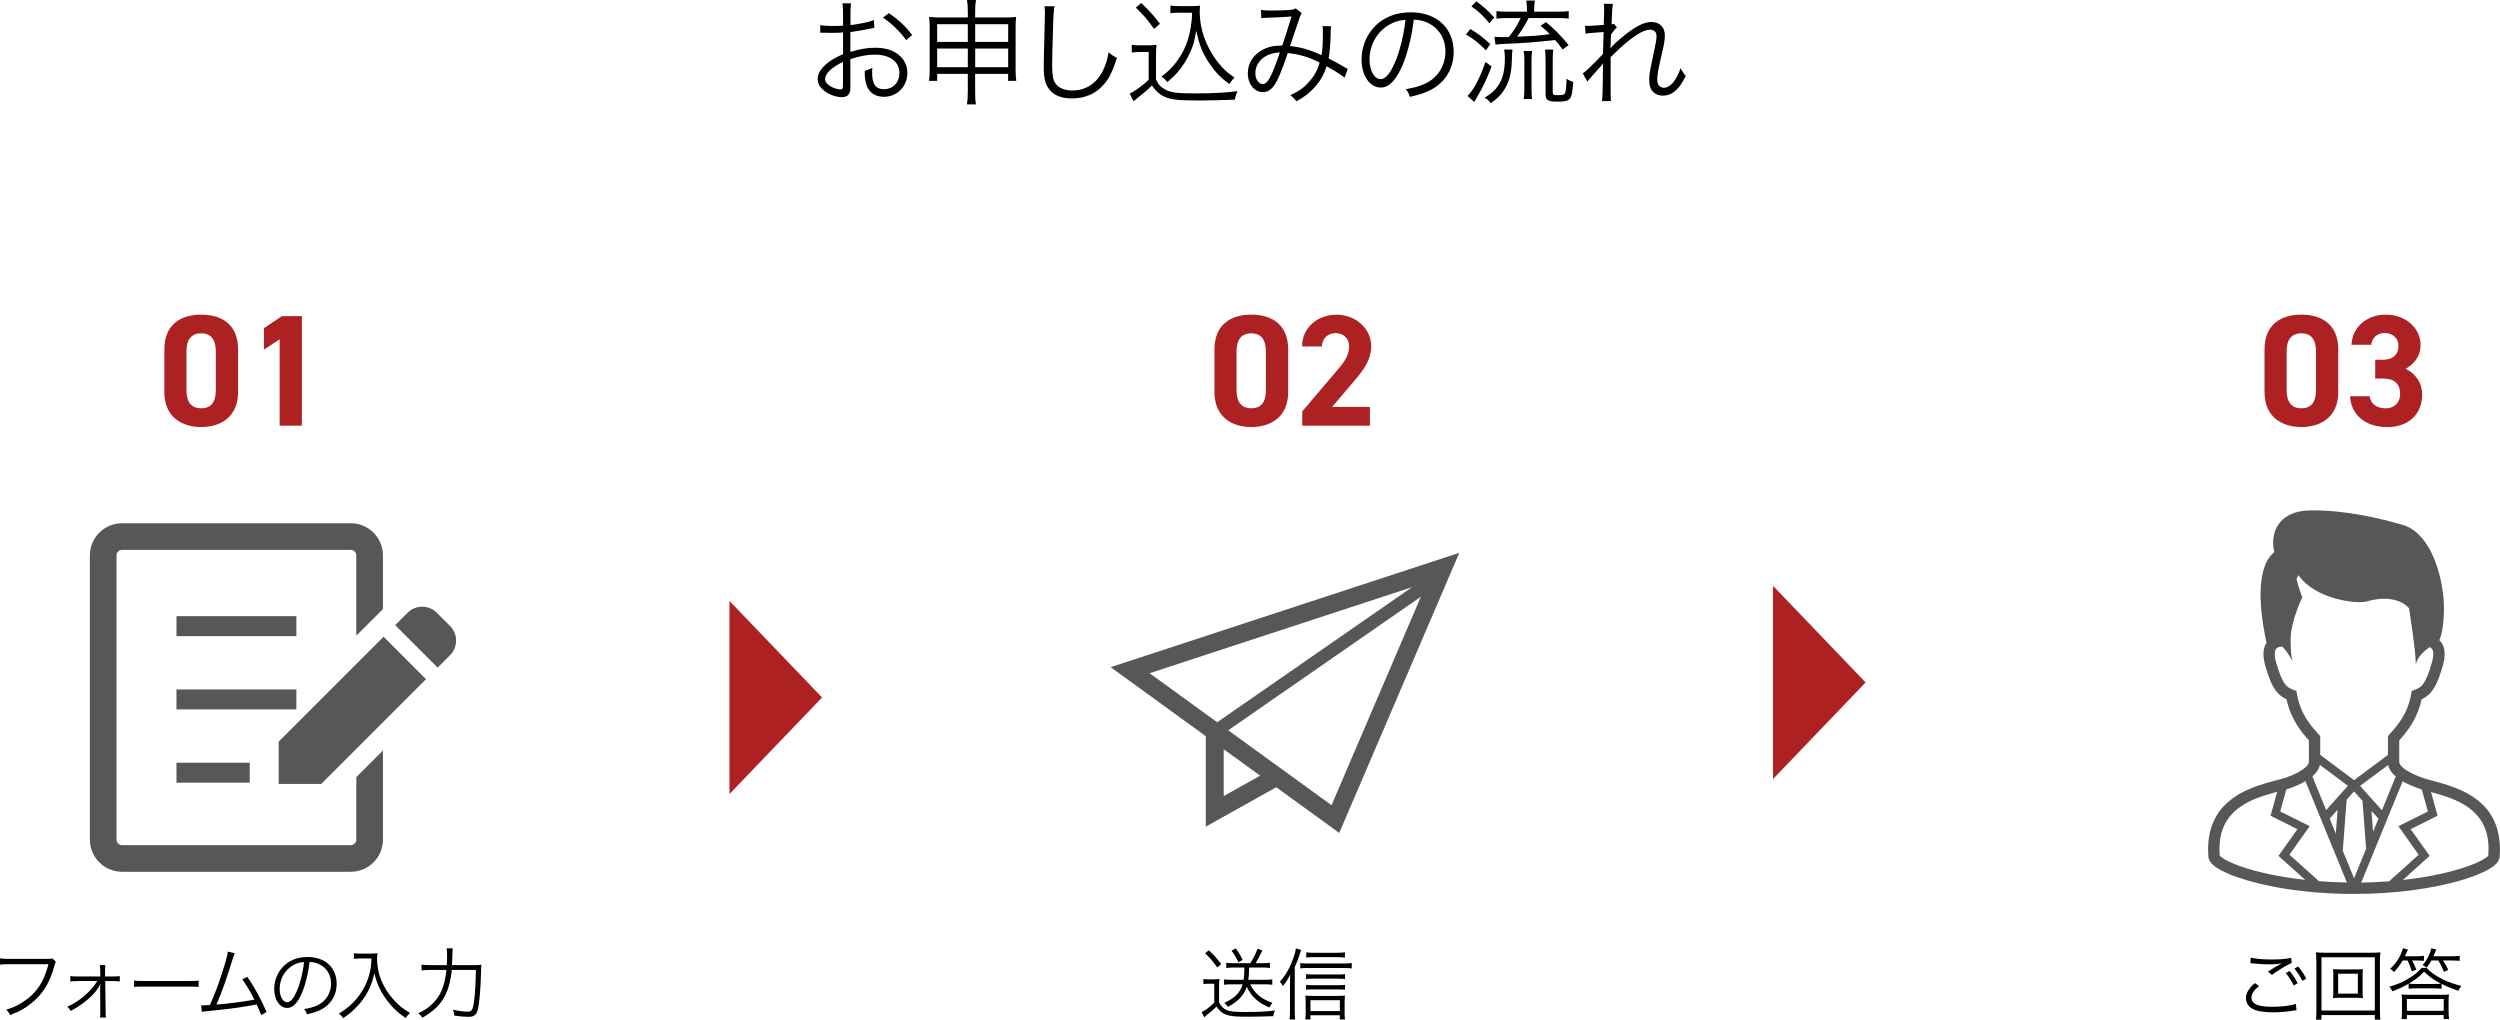 <svg xmlns="http://www.w3.org/2000/svg" id="_&#x30EC;&#x30A4;&#x30E4;&#x30FC;_2" viewBox="0 0 450.37 183.69"><defs><style>.cls-1,.cls-2,.cls-3{stroke-width:0px;}.cls-2{fill:#575757;}.cls-3{fill:#ae2123;}</style></defs><g id="_&#x30EC;&#x30A4;&#x30E4;&#x30FC;_1-2"><path class="cls-1" d="m157.48,5.02c-.25.04-.33.06-.62.12-1.7.35-2.7.52-3.67.62v3.59c1.81-.54,3.07-.75,4.46-.75,1.47,0,2.72.29,3.67.87,1.37.81,2.14,2.14,2.14,3.67,0,2.43-1.85,4.3-4.23,4.3-1.64,0-2.8-.85-3.2-2.34-.19-.69-.27-1.31-.25-2.35.64-.17.85-.25,1.37-.54-.04.37-.04.56-.04.81,0,2.16.62,3.05,2.14,3.05,1.62,0,2.78-1.22,2.78-2.93,0-2.03-1.72-3.3-4.44-3.3-1.33,0-2.66.25-4.4.81v5.19c0,1.12-.5,1.66-1.51,1.66-1.16,0-2.51-.52-3.42-1.33-.64-.56-.96-1.2-.96-1.95,0-.91.52-1.81,1.64-2.76.77-.64,1.62-1.14,2.93-1.7v-3.92q-.19.02-.83.06c-.37.02-.73.02-1.33.02-.31,0-.87,0-1.1-.02h-.85v-1.37c.6.1,1.18.15,2.12.15.56,0,1.37-.02,1.99-.06v-2.05c0-.83-.02-1.35-.1-1.97h1.54c-.08.58-.1.97-.1,1.93v1.99c1.79-.23,3.09-.5,4.23-.89l.06,1.39Zm-5.62,6.12c-2.05,1-3.22,2.12-3.22,3.11,0,.44.29.85.89,1.25.56.35,1.31.6,1.85.6.42,0,.48-.12.48-1.02v-3.94Zm11.39-3.9c-1.1-1.54-2.57-2.97-4.19-4.07l1.08-.81c1.91,1.35,2.95,2.34,4.19,3.94l-1.08.93Z"></path><path class="cls-1" d="m168.83,13.3v1.27h-1.47c.08-.58.12-1.2.12-1.87v-7.68c0-.85-.02-1.29-.12-1.97.79.08,1.25.1,2.28.1h4.71v-1.02c0-1-.04-1.49-.15-2.14h1.62c-.1.62-.15,1.2-.15,2.12v1.04h5c1.12,0,1.64-.02,2.39-.1-.08.62-.1,1.08-.1,1.93v7.72c0,.69.04,1.29.12,1.87h-1.47v-1.27h-5.94v3.13c0,1.2.02,1.68.15,2.37h-1.62c.1-.73.15-1.22.15-2.37v-3.13h-5.52Zm0-8.94v3.2h5.52v-3.2h-5.52Zm0,4.38v3.36h5.52v-3.36h-5.52Zm6.85-1.18h5.94v-3.2h-5.94v3.2Zm0,4.54h5.94v-3.36h-5.94v3.36Z"></path><path class="cls-1" d="m189.96,1.12c-.12.71-.21,1.76-.27,4.38-.08,2.49-.15,5.31-.15,6.25,0,.25.02.77.04,1.25.08,1.25.35,1.93.98,2.49.58.52,1.52.81,2.59.81,2.47,0,4.38-1.25,5.56-3.61.48-1,.73-1.81,1.02-3.26.58.5.83.66,1.49,1-.79,2.43-1.39,3.65-2.3,4.71-1.47,1.74-3.42,2.59-5.85,2.59-1.76,0-3.07-.5-3.9-1.45-.85-.98-1.14-2.08-1.14-4.25,0-1.39.02-1.91.19-8.45.02-.62.02-1.02.02-1.35,0-.44-.02-.68-.08-1.1h1.81Z"></path><path class="cls-1" d="m203.88,8.07c.48.08.81.1,1.6.1h1.27c.62,0,1.08-.02,1.6-.1-.08.64-.1,1.16-.1,2.18v4.05c.46,1,.79,1.35,1.74,1.87,1,.52,2.2.66,5.42.66s5.67-.15,7.51-.42c-.27.64-.37,1-.48,1.54-1.93.08-4.3.15-6.1.15-3.47,0-4.73-.08-5.77-.39-1.33-.39-2.24-1.08-3.05-2.32-.66.68-1.33,1.25-2.14,1.89q-.64.5-1.18.97l-.69-1.39c.96-.44,2.45-1.54,3.42-2.49v-5h-1.54c-.66,0-1.04.02-1.51.1v-1.39Zm1.7-7.53c1.37,1.29,2.32,2.32,3.38,3.74l-1.06.93c-1.22-1.74-1.83-2.45-3.28-3.82l.95-.85Zm6.93,1.74c-.71,0-1.18.02-1.66.1V1c.46.08.89.1,1.68.1h2.12c.73,0,1.16-.02,1.56-.08-.06.37-.08.73-.08,1.12,0,2.28.6,4.61,1.79,6.79.64,1.22,1.43,2.32,2.3,3.24.69.73,1.14,1.1,2.18,1.79-.37.37-.64.71-.91,1.18-1.62-1.14-2.57-2.16-3.78-3.96-1.12-1.7-1.62-2.99-2.22-5.67-.29,1.81-.5,2.57-.98,3.69-.64,1.49-1.54,2.91-2.59,4.07-.46.5-.81.83-1.64,1.52-.33-.44-.54-.62-1.02-1.02,1.16-.85,1.85-1.54,2.76-2.74,1.74-2.32,2.64-5.21,2.74-8.74h-2.24Z"></path><path class="cls-1" d="m227.15,1.78c.54.1,1,.12,2.01.12,1.14,0,2.8-.06,3.49-.14.37-.04.54-.1.77-.25l1.1.87c-.27.37-.31.5-1.14,3.01-.46,1.41-.6,1.81-.98,2.91,1.99.21,3.53.64,5.67,1.64.19-1.16.25-2.05.25-4.21,0-.46-.02-.64-.08-1.02l1.56.02c-.06.37-.06.52-.08,1.29-.06,2.12-.15,3.24-.37,4.5,1.12.58,1.83.96,2.84,1.56.17.1.31.19.6.31l-.56,1.6c-.64-.52-1.7-1.2-3.24-2.05-.48,1.49-1.12,2.62-2.14,3.76-.95,1.06-2.03,1.89-3.3,2.53-.48-.56-.62-.73-1.1-1.08,1.58-.73,2.43-1.35,3.36-2.39.96-1.06,1.62-2.26,1.91-3.49-1.87-.97-3.61-1.49-5.73-1.72-.66,2.01-1.43,4.01-1.95,5-.75,1.43-1.51,2.05-2.51,2.05-1.56,0-2.74-1.47-2.74-3.4,0-1.7.89-3.22,2.47-4.11,1.08-.64,2.1-.87,3.74-.89.68-2.03.93-2.82,1.66-5.23-1.64.12-1.95.15-3.92.21-.83.02-1.04.04-1.52.1l-.06-1.49Zm0,9.01c-.62.64-1,1.49-1,2.39,0,1.1.6,1.97,1.35,1.97.85,0,1.56-1.29,3.07-5.71-1.56.12-2.59.52-3.42,1.35Z"></path><path class="cls-1" d="m252.65,11.79c-1.2,2.74-2.43,3.98-3.92,3.98-1.97,0-3.45-2.16-3.45-5.06,0-2.12.79-4.17,2.18-5.73,1.66-1.83,3.92-2.76,6.7-2.76,2.32,0,4.36.73,5.71,2.05,1.31,1.27,2.01,3.07,2.01,5.06,0,3.22-1.74,5.87-4.75,7.16-.93.39-1.72.64-3.15.96-.21-.68-.33-.89-.73-1.39,1.51-.25,2.49-.52,3.47-.98,2.28-1.04,3.67-3.26,3.67-5.81,0-2.37-1.2-4.27-3.3-5.21-.77-.33-1.37-.48-2.41-.52-.31,2.88-1.1,6.06-2.03,8.24Zm-2.55-7.24c-2.1,1.27-3.38,3.61-3.38,6.18,0,1.99.87,3.53,1.99,3.53.87,0,1.7-.97,2.59-3.01.85-1.95,1.62-5.02,1.89-7.68-1.25.1-2.14.39-3.09.98Z"></path><path class="cls-1" d="m264.88,5.23c1.41.83,2.22,1.45,3.59,2.72l-.79,1.12c-1.27-1.31-2.05-1.95-3.59-2.86l.79-.98Zm3.82,6.75c-1.02,2.61-1.39,3.42-2.84,5.91-.08.15-.15.27-.27.48l-1.22-1.08c1.1-1.06,2.18-3.13,3.24-6.12l1.1.81Zm-2.76-11.75c1.35,1,2.18,1.74,3.24,2.93l-.87,1.04c-1.06-1.31-1.85-2.08-3.24-3.05l.87-.91Zm6.54,8.7c-.08.48-.08.6-.12,1.83-.06,2.53-.48,4.05-1.49,5.58-.6.89-1.18,1.45-2.32,2.24-.37-.5-.58-.68-1.08-1,1.16-.68,1.85-1.29,2.43-2.16.83-1.25,1.2-2.78,1.2-4.88,0-.64-.04-1.08-.12-1.62h1.52Zm8.09-6.83c.95,0,1.49-.02,2.03-.1v1.35c-.52-.06-1.12-.1-2.01-.1h-5.21c-.62,1.25-1.31,2.32-2.07,3.36,3.36-.15,3.76-.17,5.89-.46-.6-.6-.87-.83-1.68-1.52l1-.64c1.51,1.24,2.66,2.41,4.07,4.13l-1.1.79c-.6-.85-.85-1.16-1.33-1.7-4.23.46-5.19.52-9.44.71-.44.02-.83.06-1.31.12l-.19-1.41c.27.02,1.02.06,1.54.06.35,0,.52,0,1.06-.02.93-1.2,1.54-2.16,2.14-3.42h-2.41c-.87,0-1.43.04-1.97.1v-1.35c.5.08,1.02.1,1.97.1h3.53v-.25c0-.71-.04-1.25-.12-1.76h1.54c-.08.48-.12,1.02-.12,1.76v.25h4.21Zm-6.08,15.75c.08-.56.12-1.14.12-1.93v-4.98c0-.73-.04-1.29-.12-1.76h1.51c-.08.58-.1,1.06-.1,1.76v5c0,.81.04,1.41.1,1.91h-1.51Zm5.23-1.33c0,.56.08.62.89.62.91,0,1.2-.08,1.33-.37.14-.33.25-1.27.27-2.57.42.27.73.42,1.2.54-.21,3.28-.44,3.57-2.86,3.57-1.72,0-2.12-.25-2.12-1.39v-5.96c0-1-.02-1.49-.1-2.03h1.49c-.08.52-.1,1-.1,2.03v5.56Z"></path><path class="cls-1" d="m285.12,13.24c.58-.37,2.07-1.83,3.65-3.51.02-.83.06-2.14.12-3.96q-2.78.19-3.26.29l-.08-1.43c.33.04.46.04.64.04.06,0,.98-.06,2.72-.17.06-1.58.08-2.51.08-2.78,0-.44-.02-.62-.06-1.04l1.64.02c-.1.5-.17,1.16-.25,3.69.19-.02.25-.04.42-.1l.54.64c-.27.23-.52.54-1.06,1.29,0,.23,0,.39-.02.52q-.02.42-.04,1.39s0,.08-.02.19c0,.17-.02.21-.02.33l.04.02c.31-.46,1.02-1.12,2.64-2.43,1.89-1.52,3.45-2.28,4.69-2.28,1.49,0,2.43.93,2.43,2.43,0,.71-.12,1.47-.48,3.03-.77,3.34-.89,4.07-.89,4.92,0,.96.44,1.47,1.25,1.47.56,0,1.27-.46,1.76-1.14.52-.73.93-1.58,1.18-2.39.44.77.56.95.95,1.41-.58,1.1-.81,1.47-1.29,2.05-.83,1.02-1.76,1.49-2.86,1.49-.54,0-1.08-.17-1.45-.44-.68-.48-.98-1.2-.98-2.37,0-1.06.04-1.29.79-4.84.41-1.89.52-2.55.52-3.11,0-.68-.44-1.12-1.14-1.12-.81,0-1.81.46-3.13,1.41-1.25.91-1.83,1.43-4,3.53v4.48c0,2.66,0,2.82.06,3.44h-1.62q.12-.77.15-3.42,0-2.43.06-3.36h-.04c-.08.17-.14.23-.37.5q-.31.35-1.02,1.14c-.23.25-.52.58-.87.98-.33.37-.39.44-.54.66l-.83-1.49Z"></path><path class="cls-3" d="m42.89,70.64c0,4.43-3.09,6.29-6.64,6.29s-6.64-1.86-6.64-6.29v-7.67c0-4.64,3.09-6.29,6.64-6.29s6.64,1.66,6.64,6.27v7.7Zm-6.64-10.59c-1.8,0-2.66,1.14-2.66,3.26v6.98c0,2.12.86,3.26,2.66,3.26s2.63-1.14,2.63-3.26v-6.98c0-2.12-.86-3.26-2.63-3.26Z"></path><path class="cls-3" d="m54.39,76.68h-4.01v-15.56l-2.83,1.86v-3.86l3.23-2.17h3.6v19.74Z"></path><path class="cls-2" d="m81.07,112.77l-2.39-2.39c-1.45-1.45-3.8-1.45-5.25,0l-2.24,2.24,7.65,7.65,2.24-2.24c1.45-1.45,1.45-3.8,0-5.26Z"></path><polygon class="cls-2" points="50.21 133.59 50.21 141.23 57.86 141.23 76.74 122.35 69.1 114.7 50.21 133.59"></polygon><rect class="cls-2" x="31.79" y="111" width="21.6" height="3.6"></rect><rect class="cls-2" x="31.79" y="124.2" width="21.6" height="3.6"></rect><rect class="cls-2" x="31.79" y="137.4" width="13.2" height="3.6"></rect><path class="cls-2" d="m64.19,151.25c0,.55-.45,1-1,1H21.99c-.55,0-1-.45-1-1v-51.19c0-.55.45-1,1-1h41.2c.55,0,1,.45,1,1v14.46l4.8-4.8v-9.66c0-3.2-2.59-5.8-5.8-5.8H21.99c-3.2,0-5.8,2.6-5.8,5.8v51.19c0,3.2,2.6,5.8,5.8,5.8h41.2c3.21,0,5.8-2.6,5.8-5.8v-16.06l-4.8,4.8v11.26Z"></path><path class="cls-1" d="m10.06,173.25q-.1.16-.3.87c-.75,2.7-1.81,4.54-3.53,6.11-1.31,1.18-2.52,1.91-4.42,2.64-.21-.46-.32-.62-.69-.98,1.27-.38,2.1-.76,3.18-1.49,2.31-1.53,3.63-3.55,4.43-6.7H1.58c-.72,0-1.11.01-1.58.08v-1.14c.53.08.82.1,1.59.1h6.92c.56,0,.66-.01.9-.11l.65.62Z"></path><path class="cls-1" d="m13.94,176.75c-.59,0-.94.01-1.27.07v-.99c.37.07.59.08,1.25.08h4.14v-.99c-.01-.52-.03-.75-.08-1.05h1.01c-.04.25-.06.45-.06.77v1.27h1.38c.66,0,.9-.01,1.27-.07v.97c-.34-.06-.7-.07-1.27-.07h-1.35l.07,5.47c0,.65.01.77.07,1.1h-1.07c.04-.37.04-.55.04-1.04v-.06l-.03-4.19s.03-.38.06-.79t-.07.15c-.76,1.59-2.76,3.39-5.28,4.74-.21-.35-.31-.48-.63-.76,1.13-.49,2.14-1.15,3.22-2.08.94-.83,1.62-1.6,2.18-2.55h-3.59Z"></path><path class="cls-1" d="m24.17,176.64c.41.07.79.08,1.74.08h8.17c1.04,0,1.27-.01,1.7-.07v1.14c-.45-.04-.77-.06-1.72-.06h-8.16c-1.03,0-1.32.01-1.74.06v-1.15Z"></path><path class="cls-1" d="m42.3,171.73c-.14.27-.24.55-.38,1.01-1.03,3.38-1.98,6.08-2.93,8.23,1.87-.13,5.18-.56,6.84-.89-.75-1.48-1.48-2.69-2.17-3.64l.87-.48c1.13,1.55,2.53,4.09,3.5,6.36l-.98.54c-.31-.8-.51-1.25-.83-1.9-2.36.46-5.16.84-8.65,1.17-.53.04-.93.1-1.2.15l-.14-1.17q.32.01.39.01c.1,0,.87-.04,1.2-.07.87-1.97,1.44-3.46,2.12-5.57.69-2.12,1-3.25,1.11-4.05l1.24.3Z"></path><path class="cls-1" d="m54.4,178.88c-.82,1.86-1.65,2.7-2.66,2.7-1.34,0-2.34-1.46-2.34-3.43,0-1.44.53-2.83,1.48-3.88,1.13-1.24,2.66-1.87,4.54-1.87,1.58,0,2.95.49,3.87,1.39.89.86,1.36,2.08,1.36,3.43,0,2.18-1.18,3.98-3.22,4.85-.63.27-1.17.44-2.14.65-.14-.46-.23-.61-.49-.94,1.03-.17,1.69-.35,2.35-.66,1.55-.7,2.49-2.21,2.49-3.94,0-1.6-.82-2.9-2.24-3.53-.52-.23-.93-.32-1.63-.35-.21,1.96-.75,4.11-1.38,5.58Zm-1.73-4.91c-1.42.86-2.29,2.45-2.29,4.19,0,1.35.59,2.39,1.35,2.39.59,0,1.15-.66,1.76-2.04.58-1.32,1.1-3.4,1.28-5.21-.84.07-1.45.27-2.1.66Z"></path><path class="cls-1" d="m64.82,172.66c-.27,0-.6.03-1.07.07v-1.01c.28.06.56.07,1.07.07h1.86c.68,0,1.03-.03,1.31-.08-.04.35-.06.62-.06.93,0,1.77.38,3.35,1.2,4.91.55,1.06,1.24,2,2.11,2.91.83.84,1.36,1.27,2.63,2.04-.38.32-.48.42-.79.9-1.22-.86-1.89-1.43-2.73-2.41-.82-.93-1.53-2-2.01-3.04-.42-.89-.63-1.5-.89-2.6-.44,1.87-1.01,3.21-1.97,4.56-.52.75-1.17,1.46-1.9,2.14-.52.48-.89.77-1.77,1.38-.23-.37-.41-.58-.76-.83,1.53-.96,2.34-1.65,3.26-2.77,1.01-1.24,1.73-2.59,2.17-4.09.27-.96.38-1.66.45-3.07h-2.11Z"></path><path class="cls-1" d="m85.06,173.87c.84,0,1.27-.01,1.65-.07q-.04.51-.07,1.84c-.04,2.07-.27,4.9-.49,5.94-.25,1.22-.68,1.6-1.8,1.6-.68,0-1.44-.07-2.5-.22-.04-.41-.11-.68-.24-1.06,1.1.24,1.94.35,2.67.35s.93-.35,1.14-2.05c.17-1.36.28-3.25.31-5.47h-4.35c-.17,1.93-.66,3.7-1.39,4.97-.82,1.45-2.01,2.56-3.91,3.64-.24-.38-.48-.63-.75-.79,1.1-.52,1.67-.9,2.36-1.52,1.63-1.48,2.42-3.29,2.74-6.3h-2.76c-.8,0-1.36.03-1.73.08v-1.03c.39.06.86.08,1.74.08h2.8c.04-.63.06-1.08.06-1.66,0-.66-.03-1.03-.08-1.36h1.11c-.04.34-.06.55-.07,1.14q0,.66-.07,1.88h3.63Z"></path><polygon class="cls-3" points="148.09 125.65 131.41 108.25 131.41 143.05 148.09 125.65"></polygon><path class="cls-3" d="m232.06,70.64c0,4.43-3.09,6.29-6.64,6.29s-6.64-1.86-6.64-6.29v-7.67c0-4.63,3.09-6.29,6.64-6.29s6.64,1.66,6.64,6.27v7.7Zm-6.64-10.59c-1.8,0-2.66,1.14-2.66,3.26v6.98c0,2.12.86,3.26,2.66,3.26s2.63-1.14,2.63-3.26v-6.98c0-2.12-.86-3.26-2.63-3.26Z"></path><path class="cls-3" d="m246.79,76.68h-12.19v-2.57l6.61-7.78c1.23-1.43,1.83-2.63,1.83-3.92,0-1.6-1.17-2.4-2.46-2.4s-2.35.83-2.46,2.4h-3.55c0-3.4,2.8-5.72,6.21-5.72s6.24,2.46,6.24,5.72c0,2.6-1.72,4.63-2.98,6.12l-4.06,4.78h6.81v3.38Z"></path><path class="cls-1" d="m216.79,176.36c.34.06.55.07,1.08.07h.73c.41,0,.75-.03,1.08-.07-.06.45-.07.79-.07,1.49v2.73c.46.83.8,1.15,1.52,1.44.55.21,1.48.29,3.11.29,2.42,0,4.11-.08,5.45-.28-.21.48-.24.58-.32,1.03-1.94.07-3.08.1-4.49.1-2.14,0-2.98-.06-3.7-.28-.91-.27-1.39-.63-2.03-1.55-.65.63-.94.91-1.7,1.49-.13.1-.34.28-.51.44l-.46-.93c.68-.32,1.49-.93,2.27-1.72v-3.39h-.93c-.46,0-.68.01-1.03.07v-.93Zm.97-5.18c.94.9,1.44,1.43,2.25,2.49l-.72.63c-.8-1.15-1.24-1.66-2.18-2.55l.65-.58Zm4.49,3.12c-.52,0-.96.03-1.34.08v-.94c.37.06.83.08,1.34.08h3c.52-.83.9-1.59,1.31-2.62l.86.35c-.69,1.38-.82,1.6-1.24,2.27h1.27c.52,0,.96-.03,1.32-.08v.94c-.39-.06-.83-.08-1.35-.08h-2.39c-.01,1.04-.06,1.49-.15,2.21h2.97c.55,0,1-.03,1.35-.08v.97c-.35-.06-.86-.08-1.41-.08h-2.56c.3.62.61,1.08,1.07,1.58.77.8,1.56,1.28,2.93,1.76-.25.27-.39.51-.52.84-1.15-.48-1.86-.9-2.59-1.6-.67-.63-1.13-1.27-1.51-2.14-.51,1.53-1.59,2.69-3.43,3.64-.15-.3-.34-.52-.63-.73,1.89-.86,2.86-1.84,3.31-3.35h-1.97c-.53,0-1,.03-1.38.08v-.97c.37.06.84.08,1.38.08h2.14c.1-.69.13-1.1.14-2.21h-1.9Zm.37-3.45c.52.7.83,1.22,1.24,2.07l-.76.44c-.41-.87-.72-1.41-1.24-2.1l.76-.41Z"></path><path class="cls-1" d="m233.25,182c0,.65.01,1.17.07,1.65h-1.01c.06-.54.08-.97.08-1.69v-4.7c0-.7,0-.94.04-1.7-.41.83-.63,1.2-1.32,2.08-.18-.37-.25-.45-.56-.77,1.06-1.2,1.77-2.42,2.36-4.04.32-.87.45-1.34.54-1.98l.96.29c-.1.24-.16.41-.27.79-.23.75-.49,1.41-.89,2.28v7.79Zm1.01-8.51c.35.06.7.08,1.18.08h6.72c.56,0,.96-.03,1.35-.08v.97c-.41-.06-.84-.08-1.37-.08h-6.71c-.45,0-.82.03-1.18.08v-.97Zm1.82,10.16h-.93c.04-.34.07-.76.07-1.29v-1.67c0-.52-.03-.97-.06-1.34.3.04.69.06,1.17.06h4.64c.62,0,1.03-.01,1.32-.06-.04.39-.06.77-.06,1.34v1.67c0,.52.01.87.07,1.29h-.94v-.75h-5.29v.75Zm6.22-7.27c-.34-.06-.69-.07-1.21-.07h-4.67c-.52,0-.77.01-1.13.07v-.9c.32.06.58.07,1.13.07h4.66c.55,0,.91-.01,1.22-.07v.9Zm0,1.93c-.35-.06-.66-.07-1.21-.07h-4.67c-.52,0-.79.01-1.13.06v-.89c.31.06.59.07,1.13.07h4.67c.56,0,.87-.01,1.21-.07v.9Zm0-5.81c-.34-.04-.79-.07-1.41-.07h-4.36c-.54,0-.87.01-1.21.07v-.94c.38.06.75.08,1.25.08h4.29c.69,0,1.1-.03,1.43-.08v.94Zm-.93,9.64v-1.96h-5.29v1.96h5.29Z"></path><path class="cls-2" d="m200.06,120.18l2.57,1.86,14.59,10.58v16.3l12.69-7.1,11.35,8.23,21.63-50.46-62.82,20.6Zm7.03,1.1l47.3-15.51-35.12,24.34-12.18-8.83Zm13.36,22.12v-8.43l6.56,4.76-6.56,3.68Zm19.42,1.65l-18.61-13.49,34.71-24.06-16.1,37.56Z"></path><polygon class="cls-3" points="336.09 122.94 319.41 105.54 319.41 140.34 336.09 122.94"></polygon><path class="cls-3" d="m421.23,70.64c0,4.43-3.09,6.29-6.64,6.29s-6.64-1.86-6.64-6.29v-7.67c0-4.64,3.09-6.29,6.64-6.29s6.64,1.66,6.64,6.27v7.7Zm-6.64-10.59c-1.8,0-2.66,1.14-2.66,3.26v6.98c0,2.12.86,3.26,2.66,3.26s2.63-1.14,2.63-3.26v-6.98c0-2.12-.86-3.26-2.63-3.26Z"></path><path class="cls-3" d="m427.87,64.81h1.46c1.63,0,2.75-.86,2.75-2.52,0-1.32-1-2.29-2.46-2.29s-2.29.89-2.46,2.12h-3.55c.14-3.23,2.8-5.44,6.21-5.44,3.6,0,6.24,2.49,6.24,5.44,0,2.23-1.37,3.6-2.69,4.32,1.69.83,2.98,2.38,2.98,4.72,0,3.21-2.23,5.78-6.29,5.78s-6.55-2.35-6.7-5.55h3.52c.2,1.26,1.14,2.17,2.92,2.17,1.6,0,2.58-1.14,2.58-2.6,0-1.75-1-2.77-3.03-2.77h-1.46v-3.38Z"></path><path class="cls-1" d="m406.94,177.64c-.92.76-1.34,1.41-1.34,2.07s.41,1.11,1.2,1.38c.53.18,1.46.28,2.57.28,1.76,0,3.43-.21,4.22-.54l.13,1.15c-.2.01-.21.03-.48.07-1.22.21-2.56.32-3.8.32-1.35,0-2.55-.17-3.24-.44-1.06-.44-1.6-1.15-1.6-2.12,0-.91.54-1.8,1.62-2.71l.72.53Zm-1.48-5.13c1.03.24,2.14.34,3.74.34s2.79-.1,3.56-.3l.07.93c-.86.37-2.33,1.25-3.54,2.14l-.72-.58c1.14-.76,1.48-.96,2.49-1.49-.84.14-1.32.18-2.12.18-.98,0-2.18-.07-3.09-.18q-.27-.03-.46-.04l.08-1Zm7.02,2.43c.62.76,1.01,1.35,1.43,2.18l-.7.42c-.35-.75-1.03-1.8-1.44-2.24l.7-.37Zm1.53-.83c.65.77,1,1.31,1.46,2.2l-.7.39c-.31-.66-.9-1.56-1.43-2.21l.67-.38Z"></path><path class="cls-1" d="m427.82,183.69v-.83h-9.61v.83h-1c.06-.42.08-.86.08-1.69v-8.71c0-.7-.03-1.2-.08-1.73.51.06.91.07,1.65.07h8.29c.75,0,1.15-.01,1.67-.07-.06.53-.08,1-.08,1.73v8.74c0,.82.03,1.31.08,1.66h-1Zm-9.61-1.65h9.61v-9.59h-9.61v9.59Zm6.01-7.4c.7,0,1.1-.01,1.46-.06-.04.3-.06.58-.06,1.08v3.07c0,.51.01.75.06,1.08-.44-.04-.82-.06-1.46-.06h-2.48c-.82,0-1.06.01-1.46.06.04-.32.06-.63.06-1.08v-3.07c0-.46-.01-.73-.06-1.08.37.04.76.06,1.46.06h2.48Zm-3.01,4.35h3.55v-3.57h-3.55v3.57Z"></path><path class="cls-1" d="m439.84,178.12c-.42-.04-.89-.07-1.42-.07h-3.09c-.59,0-.97.01-1.42.07v-.9c-1.04.59-1.6.86-2.93,1.36-.14-.32-.31-.56-.55-.82,1.28-.38,2.05-.69,3-1.21,1.25-.68,2.2-1.41,2.81-2.19h.92c.66.77,1.73,1.52,3.08,2.15.94.45,1.87.77,3.17,1.11-.24.29-.39.53-.55.87-1.69-.62-2.03-.76-3.01-1.25v.87Zm-7.01-5.08c-.46.79-.91,1.39-1.55,2.07-.24-.25-.44-.42-.69-.58,1.15-1.07,1.88-2.24,2.29-3.7l.91.22c-.24.56-.34.77-.55,1.22h2.05c.66,0,1.03-.03,1.38-.08v.9c-.37-.04-.75-.06-1.34-.06h-.79c.34.63.46.92.76,1.66l-.82.28c-.21-.73-.39-1.17-.76-1.94h-.92Zm.77,10.54h-.97c.06-.45.08-.84.08-1.38v-1.73c0-.61-.01-.94-.07-1.32.41.04.72.06,1.35.06h5.84c.63,0,.97-.01,1.35-.06-.06.35-.07.7-.07,1.32v1.73c0,.56.03.96.08,1.38h-.97v-.72h-6.63v.72Zm0-1.49h6.63v-2.12h-6.63v2.12Zm4.81-4.83c.55,0,.97-.01,1.32-.06-1.31-.68-2.01-1.18-3.03-2.15-.87.9-1.6,1.48-2.77,2.14.39.06.8.07,1.38.07h3.09Zm-.39-4.23c-.28.49-.48.79-.86,1.29-.28-.22-.34-.27-.73-.46.83-.97,1.29-1.86,1.58-3.02l.87.21q-.17.48-.49,1.22h3.26c.63,0,1.08-.03,1.46-.08v.91c-.41-.04-.9-.07-1.46-.07h-1.55c.44.65.65,1.01.96,1.7l-.79.34c-.34-.86-.51-1.2-1.01-2.04h-1.24Z"></path><path class="cls-2" d="m448.6,146.57c-1.66-2.48-4.17-3.85-6.54-4.74-1.18-.45-2.34-.78-3.36-1.05-1.02-.28-1.91-.51-2.5-.74-1.04-.39-2.14-.89-2.91-1.43-.38-.27-.68-.54-.85-.78-.17-.24-.22-.41-.22-.55v-3.9c1.33-1.48,3.25-3.78,4.03-7.42.27-.12.55-.26.81-.45.65-.45,1.2-1.1,1.67-1.99.47-.89.89-2.03,1.34-3.59.23-.79.33-1.48.33-2.09,0-.71-.14-1.32-.41-1.81-.15-.29-.35-.51-.55-.71.28-.62.84-2.31.84-5.75,0-4.56-1.91-13.45-7.52-15.04-4.17-1.18-9.86-2.59-16.28-2.59s-7.52,4.44-6.78,7.52c-4.22,3.5-1.84,14.08-1.39,16.38-.04.07-.1.12-.14.19-.27.5-.41,1.11-.41,1.81,0,.61.11,1.3.33,2.09.6,2.08,1.13,3.42,1.83,4.4.35.49.75.88,1.18,1.18.26.18.53.32.81.45.79,3.64,2.7,5.94,4.03,7.42v3.9c0,.12-.05.3-.24.55-.28.38-.86.83-1.55,1.22-.69.39-1.48.73-2.17.97-.81.29-2.12.59-3.59,1.01-2.21.64-4.81,1.56-6.93,3.38-1.06.91-1.99,2.05-2.64,3.47-.65,1.42-1.03,3.1-1.03,5.08,0,.46.02.93.06,1.42.03.34.16.62.31.85.29.43.68.75,1.16,1.08.85.56,2.03,1.11,3.53,1.65,4.51,1.61,11.97,3.08,21.22,3.08,7.52,0,13.86-.98,18.39-2.2,2.27-.61,4.07-1.29,5.38-1.96.65-.34,1.18-.67,1.6-1.04.21-.18.39-.38.55-.61.15-.23.28-.51.31-.85.04-.49.06-.96.06-1.42,0-2.63-.67-4.75-1.77-6.4Zm-34.81-21.53l-.1-.58-.56-.2c-.36-.13-.63-.26-.86-.42-.35-.25-.67-.58-1.04-1.27-.37-.69-.75-1.71-1.18-3.2-.19-.65-.25-1.15-.25-1.53,0-.44.08-.69.17-.85.13-.23.29-.33.49-.41.19-.08.41-.09.43-.08l.31.02c1.06,1.08,1.82,2.68,1.82,2.68,0,0-.37-.86-.37-4.07s2.1-7.52,2.1-7.52c0,0-.77-1.99-1.04-3.35.11-.19.2-.38.32-.57.01-.02.03-.04.05-.06,3.05,4.4,10.58,5.21,12.26,4.72,5.55-1.6,7.64,1.23,7.64,1.23,0,0,1.23,7.64,1.23,10.23.14-1.31,1.39-2.46,2.47-3.23.07.02.14.05.2.09.12.08.21.16.3.32.09.16.17.42.17.85,0,.38-.07.88-.25,1.53-.56,1.98-1.07,3.14-1.53,3.78-.23.32-.44.53-.68.69-.24.16-.51.29-.86.42l-.56.2-.1.58c-.65,3.66-2.54,5.72-3.93,7.27l-.26.29v3.4l-6.1,4.54-6.1-4.55v-3.38l-.26-.29c-1.39-1.55-3.28-3.61-3.93-7.27Zm11.38,16.53l5.06-3.76c.09.46.3.88.56,1.24.23.31.5.58.8.83l-2.49,6.09-3.93-4.39Zm3.3,5.91l-.97,2.36-.28-3.76,1.25,1.4Zm-9.41-1.53l-2.5-6.1c.28-.24.54-.49.76-.78.28-.36.5-.79.6-1.28l5.05,3.77-3.92,4.38Zm2.05-.06l-.32,4.28-1.1-2.69,1.42-1.59Zm-14.88,10.98c-2.16-.58-3.86-1.23-4.98-1.8-.56-.29-.97-.56-1.19-.76-.1-.08-.15-.15-.18-.19-.03-.4-.05-.79-.05-1.16,0-2.29.56-3.96,1.43-5.28,1.3-1.96,3.37-3.16,5.55-3.98,1.08-.41,2.18-.72,3.18-.99.08-.02.16-.04.24-.06l-1.2,4.3,4.85,2.43-3.42,4.8,4.82,4.33c-3.53-.39-6.6-.98-9.06-1.65Zm11.54,1.88l-5.33-4.78,3.65-5.14-5.31-2.65,1.1-3.98c.27-.08.53-.16.77-.24.84-.3,1.79-.71,2.67-1.23l7.47,18.25c-1.75-.03-3.43-.11-5.02-.23Zm4.28-5.51l.69-9.17,1.34-1.5,1.52,1.7.65,8.65-2.17,5.29-2.04-4.97Zm3.32,5.75l7.47-18.25s.05.03.07.05c.82.47,1.72.85,2.57,1.17.25.09.52.18.8.27l1.1,3.96-5.31,2.65,3.65,5.14-5.33,4.79c-1.59.12-3.27.2-5.02.23Zm22.91-4.86l-.09.1c-.15.15-.45.38-.88.62-1.51.87-4.48,1.94-8.47,2.75-1.79.37-3.8.68-5.97.92l4.83-4.34-3.42-4.8,4.85-2.43-1.19-4.27c.4.11.81.22,1.24.35,2.11.61,4.44,1.47,6.17,2.96.87.75,1.6,1.64,2.12,2.77.52,1.13.84,2.5.84,4.21,0,.37-.02.75-.05,1.15Z"></path></g></svg>